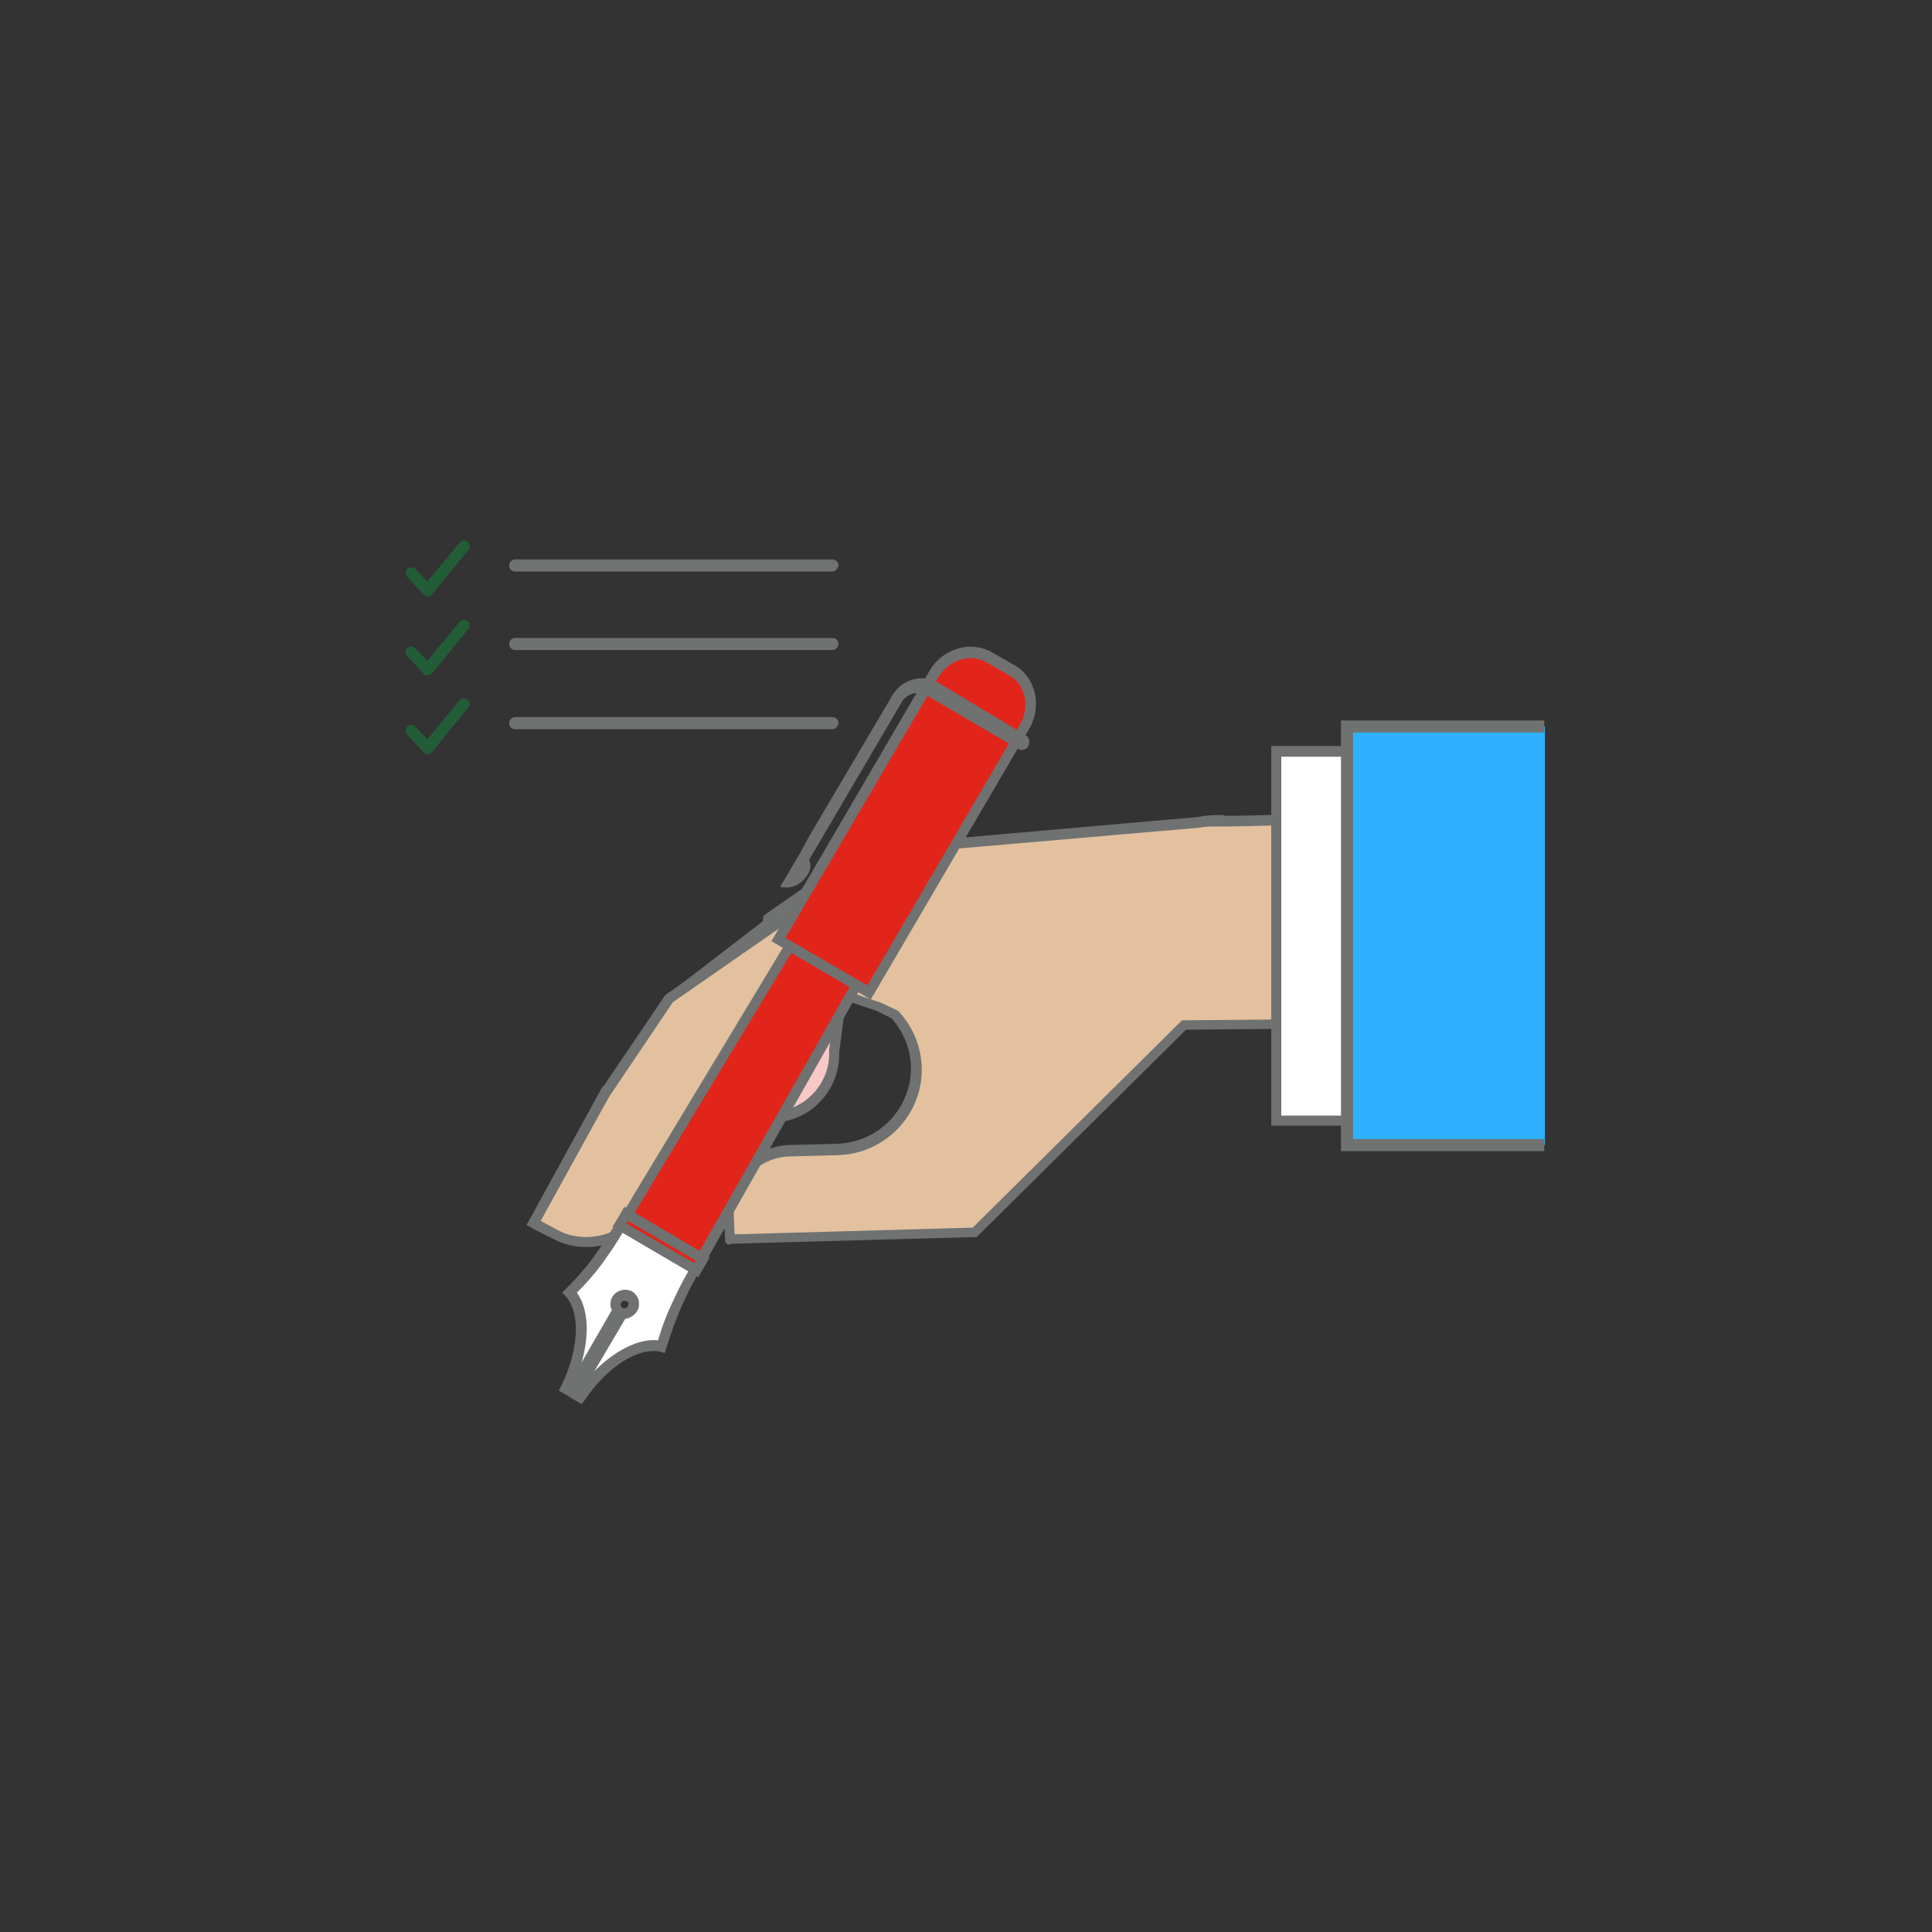 <?xml version="1.0" encoding="utf-8"?>
<!-- Generator: Adobe Illustrator 25.2.0, SVG Export Plug-In . SVG Version: 6.00 Build 0)  -->
<svg version="1.1" id="Layer_1" xmlns="http://www.w3.org/2000/svg" xmlns:xlink="http://www.w3.org/1999/xlink" x="0px" y="0px"
	 viewBox="0 0 288 288" style="enable-background:new 0 0 288 288;" xml:space="preserve">
<rect x="0" y="0" width="288" height="288" fill="#333333" stroke="none"/>
<style type="text/css">
	.st0{fill:#225D38;}
	.st1{fill:#CBEBFF;}
	.st2{fill:#6F7271;}
	.st3{fill:#F7C8C6;}
	.st4{fill:#E3C19F;}
	.st5{fill:#FFFFFF;}
	.st6{fill:#E1251B;}
	.st7{fill:#2FB0FF;}
</style>
<g>
	<g>
		<g>
			<path class="st0" d="M63.7,88.9c-0.2,0-0.5-0.1-0.6-0.3l-2.4-2.6c-0.3-0.3-0.3-0.9,0-1.2c0.3-0.3,0.9-0.3,1.2,0l1.8,1.9l4.8-5.8
				c0.3-0.4,0.8-0.4,1.2-0.1c0.4,0.3,0.4,0.8,0.1,1.2l-5.4,6.6C64.2,88.8,64,88.9,63.7,88.9C63.8,88.9,63.7,88.9,63.7,88.9z"/>
		</g>
	</g>
	<g>
		<g>
			<path class="st1" d="M97.8,180.5c5.2,0.4,9.7-3.4,10.1-8.6l6.6-34.4l-12.5,9.6l-7.7,33.1c0.1,0,0.3,0,0.4,0.1L97.8,180.5z"/>
			<path class="st2" d="M98.6,181.3C98.6,181.3,98.6,181.3,98.6,181.3c-0.3,0-0.5,0-0.8,0l-3.1-0.2c-0.1,0-0.2,0-0.3,0l-1-0.1
				l8-34.2l14.3-11l-7,36.4C108.2,177.2,103.8,181.3,98.6,181.3z M95.3,179.5l2.6,0.2c4.7,0.4,8.9-3.2,9.2-7.9l6.3-32.5l-10.7,8.2
				L95.3,179.5z"/>
		</g>
		<g>
			<path class="st3" d="M115.5,166.4c5.2-0.3,9.1-4.6,8.9-9.8l3.8-29.3l-13.7,9.5l-2.6,29.8c0.1,0,0.3,0,0.4,0L115.5,166.4z"/>
			<path class="st2" d="M112.3,167.4c-0.1,0-0.2,0-0.3,0l-0.8,0l0-0.8l2.6-30.1l15.4-10.7l-4.1,31c0.2,5.5-4.1,10.3-9.6,10.5
				L112.3,167.4z M115.3,137.2l-2.5,28.6l2.6-0.1c4.7-0.2,8.4-4.3,8.2-9l0-0.1l0-0.1l3.6-27.6L115.3,137.2z"/>
		</g>
		<g>
			<path class="st4" d="M82.9,184c4.9,2.5,11,0.6,13.5-4.4l12.2-22l-18.2,5l-10.8,19.6c0.1,0.1,0.2,0.1,0.4,0.2L82.9,184z"/>
			<path class="st2" d="M87.4,185.9C87.4,185.9,87.4,185.9,87.4,185.9c-1.7,0-3.4-0.4-4.9-1.2l-3-1.5c-0.1-0.1-0.2-0.1-0.3-0.2
				l-0.7-0.4L89.8,162l20.3-5.6L97,180C95.2,183.6,91.5,185.9,87.4,185.9z M80.6,182l2.6,1.4c1.3,0.7,2.7,1,4.2,1c0,0,0,0,0,0
				c3.5,0,6.7-1.9,8.3-5l11.3-20.5l-16.1,4.4L80.6,182z"/>
		</g>
		<g>
			<path class="st4" d="M90.1,163l9.6-14.2l0.4-0.3l0,0l17.7-12.3l9.5-9.3l51.2-4.4c0.9-0.2,1.9-0.3,2.9-0.3l1,0l-0.1,0
				c1,0.1,28.8-0.8,28.8-0.8l9,30.8l-43.6,0.4l-31.2,30.9l-36.3,1c0-0.1-0.2,0.1-0.3,0l-0.2-3.2c-0.3-5.1,3.6-9.5,8.6-10l7.6-0.2
				c6.6-0.2,11.9-5.7,11.7-12.3c-0.1-3-1.3-5.7-3.2-7.8l-2.4-1.2l-6-2l-18.6,13.8l-4.5,5.8L90.1,163z"/>
			<path class="st2" d="M108.8,185.5c-0.1,0-0.1,0-0.2,0l-0.2,0l0-0.1l-0.3-0.2l0-0.5l-0.2-3.2c-0.3-5.5,3.8-10.3,9.3-10.8l7.6-0.2
				c6.2-0.2,11.1-5.3,11-11.5c-0.1-2.7-1.1-5.2-2.9-7.2l-2.2-1.1l-5.6-1.9L107,162.5l-4.4,5.8l-1.2-0.9l4.6-6l18.9-14.1l6.5,2.2
				l2.5,1.2l0.1,0.1c2.1,2.3,3.3,5.2,3.4,8.3c0.2,7-5.4,12.9-12.5,13.1l-7.6,0.2c-4.7,0.4-8.2,4.4-7.9,9.2l0.1,2.4l35.5-1l31.2-30.9
				l42.9-0.4l-8.5-29.3c-5.8,0.2-27.4,0.9-28.4,0.8l0,0l-0.8,0c-0.9,0-1.8,0-2.7,0.2l-0.1,0l-50.9,4.4l-9.4,9.1l-18,12.5l-9.5,14.1
				l-1.3-0.9l9.7-14.3l1.3-0.9l0,0l16.9-11.7l9.7-9.4l51.4-4.5c1-0.2,2-0.3,3-0.3l1,0l0,0.1c1.4,0.1,17.8-0.4,28.6-0.8l0.6,0
				l9.4,32.3l-44.3,0.4l-31.2,30.9l-36.6,1C109,185.5,108.9,185.5,108.8,185.5z"/>
		</g>
		<g>
			<g>
				<path class="st5" d="M85,192.7c2.5,2.7,2.3,8.5-0.6,14.3l0.7,0.4l0-0.1l7-12c-0.4-0.4-0.5-1.1-0.2-1.6c0.4-0.6,1.2-0.8,1.8-0.5
					c0.6,0.4,0.9,1.2,0.5,1.8c-0.3,0.5-0.9,0.8-1.5,0.6l-7,12l0,0.1l0.7,0.4c3.6-5.3,8.6-8.4,12.2-7.6c0.6-2.2,1.4-4.4,2.5-6.8
					c1.1-2.3,2.2-4.4,3.5-6.3c-1.9-0.7-3.9-1.7-5.9-2.9c-2-1.2-3.8-2.4-5.4-3.7c-1,2-2.3,4-3.8,6.1C88.2,189.2,86.6,191.1,85,192.7z
					"/>
				<path class="st2" d="M86.7,209.3l-1.4-0.8l0,0l-0.6-0.4l0,0l-1.4-0.8l0.3-0.6c2.7-5.4,3-11,0.7-13.5l-0.5-0.5l0.5-0.5
					c1.6-1.6,3.2-3.4,4.6-5.4c1.4-2,2.7-4,3.7-6l0.4-0.8l0.7,0.6c1.6,1.3,3.3,2.5,5.3,3.6c1.9,1.1,3.8,2.1,5.8,2.8l0.9,0.3l-0.5,0.8
					c-1.3,1.9-2.4,4-3.4,6.2c-1,2.2-1.8,4.5-2.5,6.7l-0.2,0.7l-0.7-0.2c-0.3-0.1-0.7-0.1-1-0.1c-3.2,0-7.3,2.9-10.3,7.4L86.7,209.3z
					 M93.2,196.6l-4.6,7.8c3.1-3.1,6.6-4.9,9.5-4.6c0.6-2.1,1.4-4.2,2.4-6.2c0.9-2,1.9-3.8,3-5.6c-1.7-0.7-3.4-1.6-5.1-2.6
					c-1.7-1-3.3-2.1-4.7-3.2c-1,1.8-2.1,3.6-3.4,5.4c-1.3,1.9-2.8,3.6-4.3,5.1c1.7,2.4,1.9,6.2,0.7,10.4l4.5-7.8
					c-0.3-0.6-0.3-1.4,0.1-2c0.6-1,1.9-1.3,2.9-0.8c0.5,0.3,0.8,0.7,1,1.3c0.1,0.5,0.1,1.1-0.2,1.6
					C94.6,196.1,93.9,196.5,93.2,196.6z M92.8,195l0.2,0c0.2,0.1,0.5-0.1,0.6-0.3c0.1-0.1,0.1-0.3,0.1-0.4c0-0.1-0.1-0.3-0.3-0.3
					c-0.3-0.2-0.6-0.1-0.8,0.2c-0.1,0.2-0.1,0.5,0.1,0.7L92.8,195z"/>
			</g>
			<g>
				<path class="st6" d="M135.2,133.5c6.2-10.6-3.4-16.3-9.6-5.6c-10.7,17.8-21.4,35.5-32.1,53.3c3.7,2.2,7.4,4.3,11,6.5
					C114.9,169.3,125.1,151.4,135.2,133.5z"/>
				<path class="st2" d="M104.9,188.6l-12.4-7.2l32.5-53.9c2.3-3.9,5.2-6.1,8.1-6.1c1.8,0,3.3,0.9,4.1,2.4c1.4,2.5,1,6.2-1.3,10.1
					L104.9,188.6z M94.6,180.8l9.7,5.7l30.3-53.4c2-3.4,2.5-6.6,1.3-8.6c-0.6-1-1.6-1.6-2.8-1.6c-2.3,0-4.8,2-6.8,5.3L94.6,180.8z"
					/>
			</g>
			<g>
				
					<rect x="97.6" y="178.6" transform="matrix(0.505 -0.863 0.863 0.505 -111.038 176.784)" class="st6" width="1.9" height="13.2"/>
				<path class="st2" d="M104.1,190.4l-12.8-7.5l1.8-3l12.7,7.5L104.1,190.4z M93.4,182.4l10.1,5.9l0.2-0.4L93.6,182L93.4,182.4z"/>
			</g>
			<g>
				<path class="st6" d="M129.6,147.9l23.1-39.5c1.8-3.1,1-6.9-1.8-8.5l-3.5-2c-2.8-1.6-6.5-0.5-8.3,2.6L116,140L129.6,147.9z"/>
				<path class="st2" d="M129.8,149l-14.8-8.7l23.5-40.2c1.3-2.3,3.7-3.7,6.2-3.7c1.1,0,2.2,0.3,3.1,0.8l3.5,2
					c3.1,1.8,4.1,6.1,2.1,9.5L129.8,149z M117.1,139.8l12.2,7.1l22.7-38.8c1.6-2.7,0.9-6-1.5-7.4l-3.5-2c-0.7-0.4-1.5-0.6-2.3-0.6
					c-1.9,0-3.8,1.1-4.9,3L117.1,139.8z"/>
			</g>
			<path class="st2" d="M137.5,101.1c-1.8,0-3.5,0.9-4.5,2.6l-12.4,21l-1.3,2.4l-3,5.1c0.3,0.1,0.6,0.1,0.9,0.1
				c1.5,0,2.6-0.9,3.3-2.1c0.4-0.7,0.4-1.4,0.1-2l13.8-23.5c0.5-0.9,1.5-1.4,2.4-1.4c0.5,0,1,0.1,1.4,0.4l13.5,7.9
				c0.2,0.1,0.4,0.2,0.6,0.2c0.4,0,0.8-0.2,1-0.6c0.3-0.6,0.1-1.3-0.4-1.6l-12.8-7.7C139.3,101.4,138.4,101.1,137.5,101.1
				L137.5,101.1z"/>
		</g>
	</g>
	<g>
		<rect x="190.2" y="112" class="st5" width="24.1" height="55"/>
		<path class="st2" d="M215.1,167.8h-25.6v-56.6h25.6V167.8z M191,166.3h22.6v-53.5H191V166.3z"/>
	</g>
	<g>
		<rect x="200.8" y="108.3" class="st7" width="29.5" height="62.4"/>
		<polygon class="st2" points="230.2,171.6 199.9,171.6 199.9,107.4 230.2,107.4 230.2,109.2 201.7,109.2 201.7,169.8 230.2,169.8 
					"/>
	</g>
	<g>
		<path class="st2" d="M124.1,85.2H76.8c-0.5,0-0.9-0.4-0.9-0.9c0-0.5,0.4-0.9,0.9-0.9h47.3c0.5,0,0.9,0.4,0.9,0.9
			C124.9,84.8,124.5,85.2,124.1,85.2z"/>
	</g>
	<g>
		<g>
			<path class="st0" d="M63.7,100.7c-0.2,0-0.5-0.1-0.6-0.3l-2.4-2.6c-0.3-0.3-0.3-0.9,0-1.2c0.3-0.3,0.9-0.3,1.2,0l1.8,1.9l4.8-5.8
				c0.3-0.4,0.8-0.4,1.2-0.1c0.4,0.3,0.4,0.8,0.1,1.2l-5.4,6.6C64.2,100.5,64,100.6,63.7,100.7C63.8,100.7,63.7,100.7,63.7,100.7z"
				/>
		</g>
	</g>
	<g>
		<path class="st2" d="M124.1,96.9H76.8c-0.5,0-0.9-0.4-0.9-0.9c0-0.5,0.4-0.9,0.9-0.9h47.3c0.5,0,0.9,0.4,0.9,0.9
			C124.9,96.6,124.5,96.9,124.1,96.9z"/>
	</g>
	<g>
		<g>
			<path class="st0" d="M63.7,112.4c-0.2,0-0.5-0.1-0.6-0.3l-2.4-2.6c-0.3-0.3-0.3-0.9,0-1.2c0.3-0.3,0.9-0.3,1.2,0l1.8,1.9l4.8-5.8
				c0.3-0.4,0.8-0.4,1.2-0.1c0.4,0.3,0.4,0.8,0.1,1.2l-5.4,6.6C64.2,112.3,64,112.4,63.7,112.4C63.8,112.4,63.7,112.4,63.7,112.4z"
				/>
		</g>
	</g>
	<g>
		<path class="st2" d="M124.1,108.7H76.8c-0.5,0-0.9-0.4-0.9-0.9c0-0.5,0.4-0.9,0.9-0.9h47.3c0.5,0,0.9,0.4,0.9,0.9
			C124.9,108.3,124.5,108.7,124.1,108.7z"/>
	</g>
</g>
<g>
</g>
<g>
</g>
<g>
</g>
<g>
</g>
<g>
</g>
<g>
</g>
</svg>
